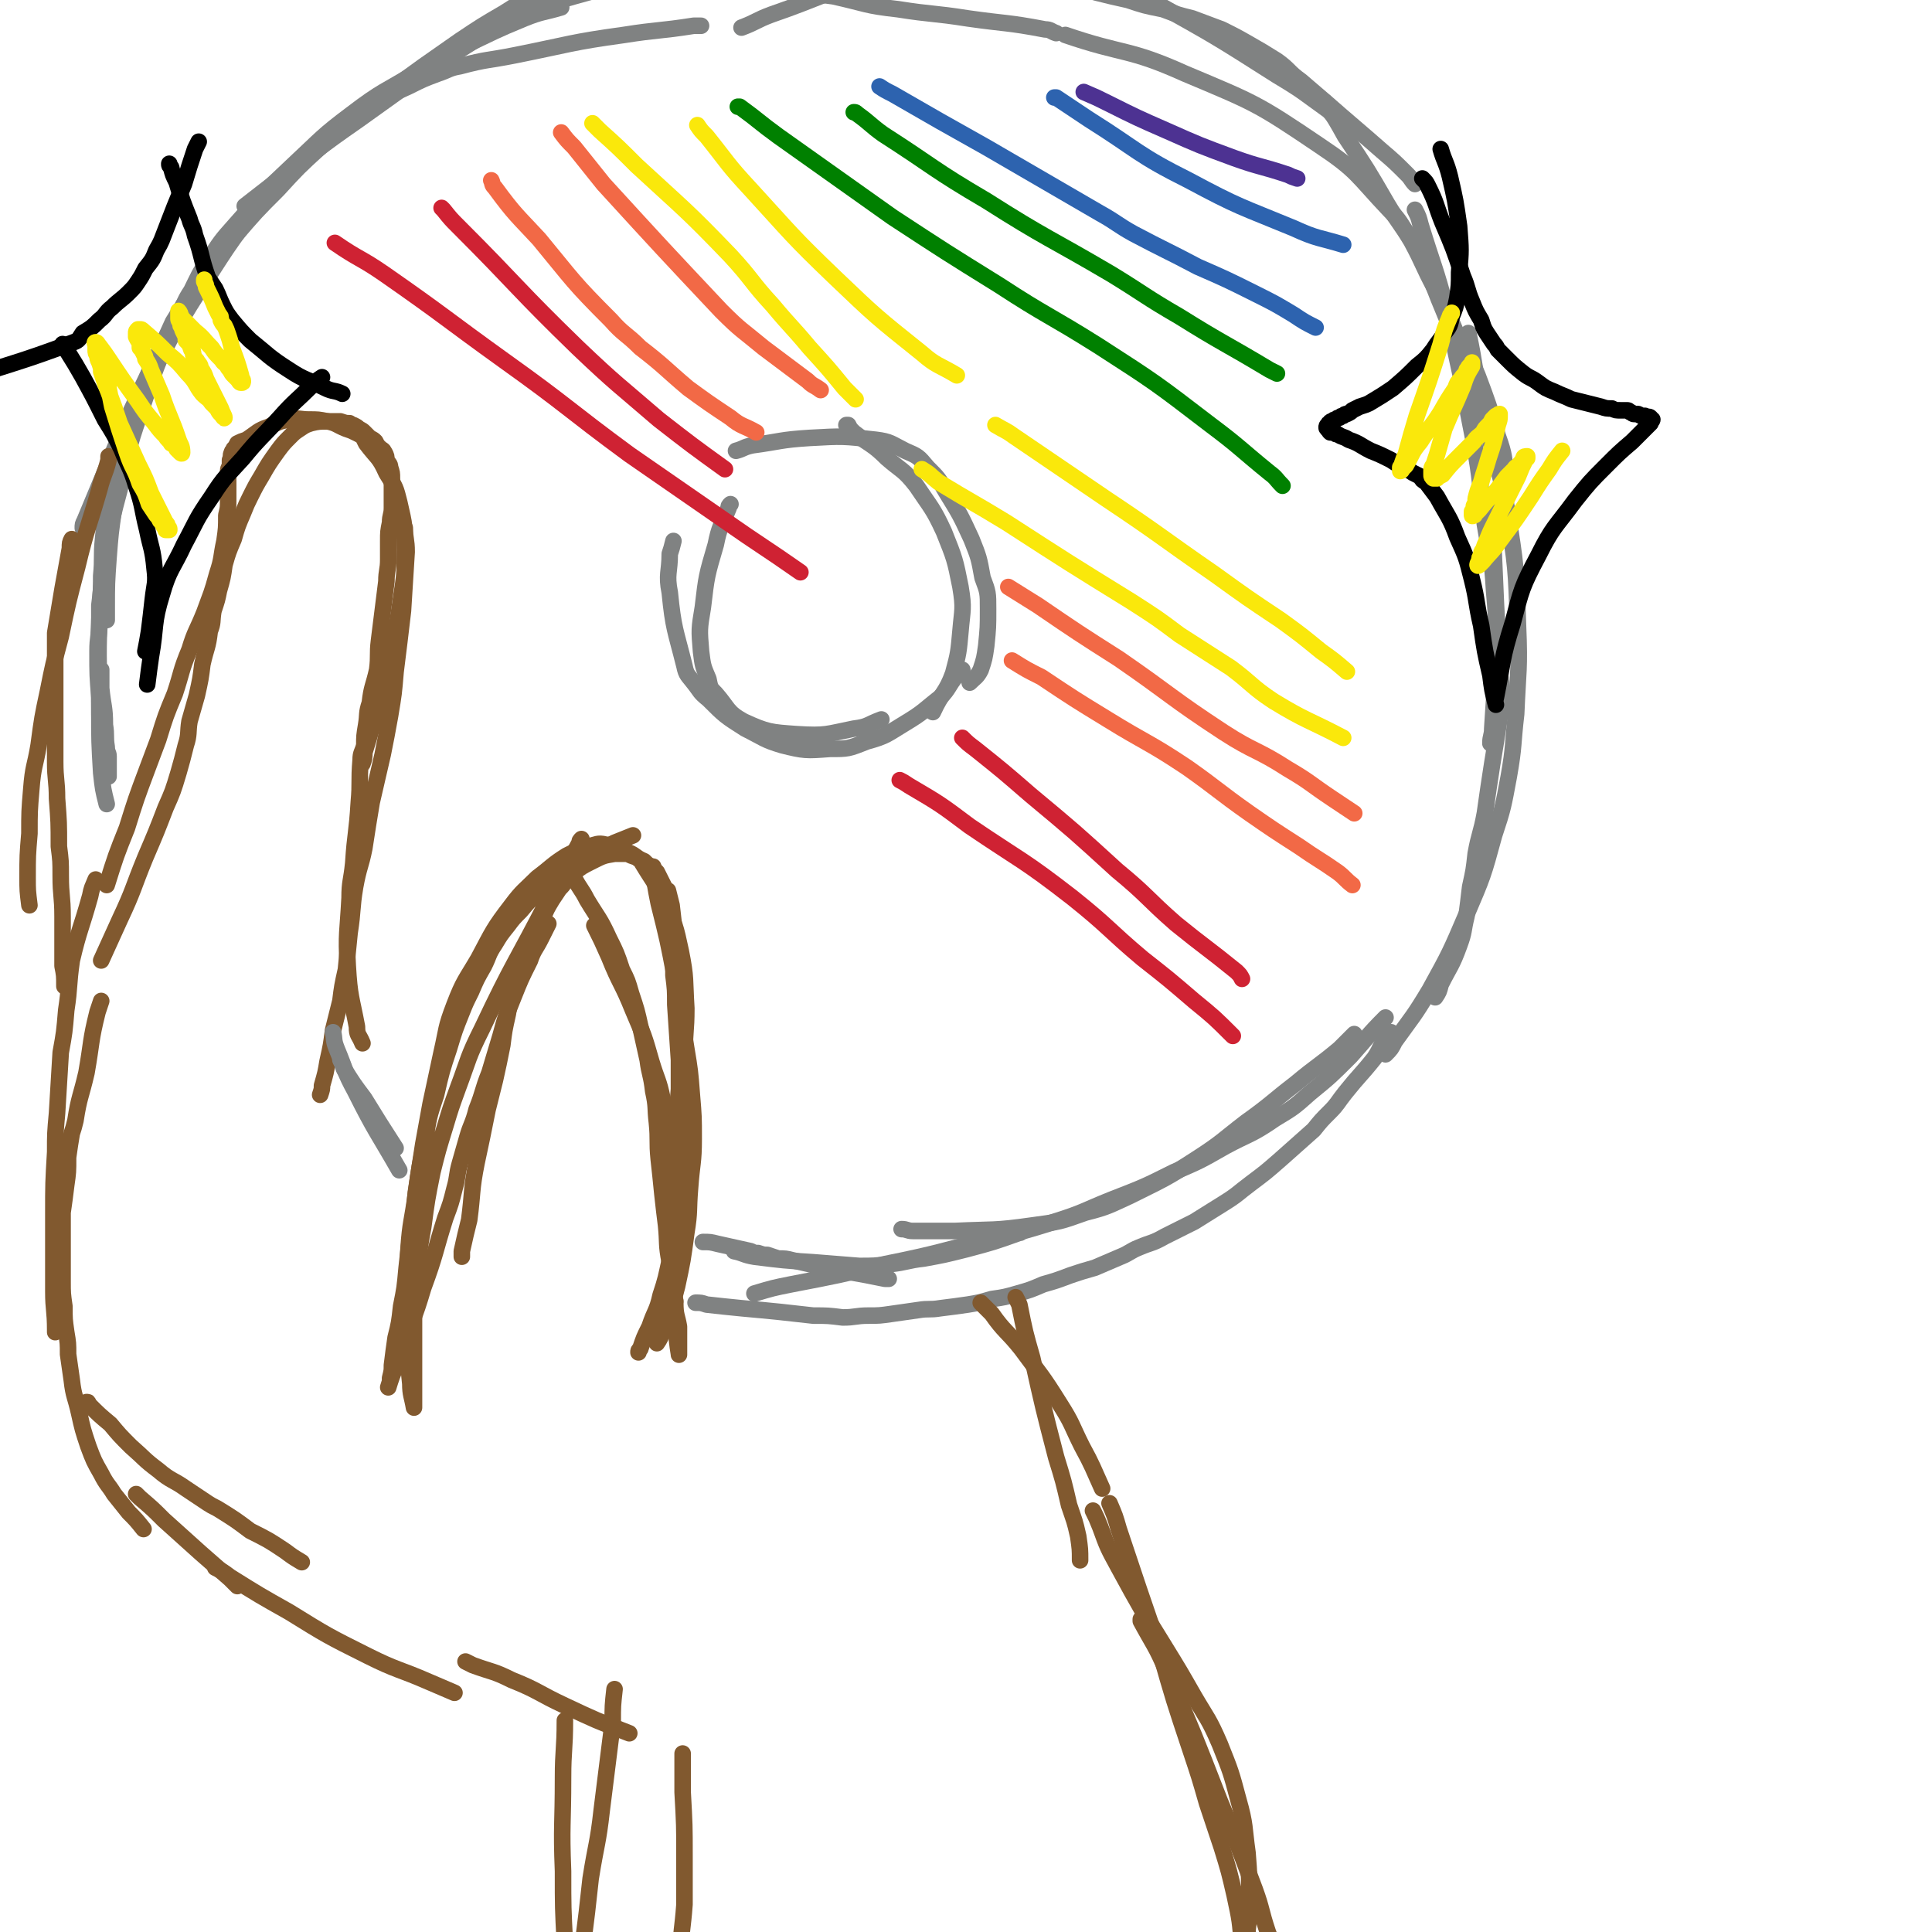 <svg viewBox='0 0 1050 1050' version='1.1' xmlns='http://www.w3.org/2000/svg' xmlns:xlink='http://www.w3.org/1999/xlink'><g fill='none' stroke='#81592F' stroke-width='9' stroke-linecap='round' stroke-linejoin='round'><path d='M211,754c0,0 0,0 0,0 3,-10 4,-10 7,-20 6,-17 7,-17 12,-34 7,-19 6,-19 12,-38 3,-8 3,-8 5,-16 2,-7 1,-7 3,-14 2,-7 2,-7 4,-14 2,-7 3,-7 5,-15 4,-10 3,-10 7,-20 3,-10 3,-10 6,-20 3,-11 3,-11 7,-21 4,-10 4,-10 9,-20 2,-6 3,-6 6,-12 2,-4 2,-4 4,-8 '/><path d='M310,474c0,0 0,0 0,0 1,1 1,1 2,3 3,6 4,6 7,12 6,10 7,10 12,21 4,8 4,8 7,17 3,6 3,6 5,13 3,9 3,9 5,18 2,9 2,9 4,18 1,8 2,8 3,17 2,9 1,9 2,17 1,10 0,10 1,20 1,9 1,9 2,19 1,9 1,9 2,17 1,10 0,10 2,20 1,9 1,9 2,18 0,1 0,1 1,3 '/><path d='M323,503c0,0 0,0 0,0 4,8 4,8 8,17 6,15 7,14 13,29 6,14 6,14 10,28 3,10 4,10 6,20 2,10 1,10 3,21 1,10 1,10 2,20 1,9 1,9 1,18 0,8 0,8 0,15 -1,7 -1,7 -2,14 -2,9 -2,10 -5,19 -2,9 -3,8 -6,17 -3,6 -3,6 -5,12 -1,1 -1,1 -1,2 '/><path d='M251,683c0,0 0,0 0,0 0,-2 0,-2 0,-3 2,-9 2,-9 4,-17 2,-15 1,-16 4,-31 3,-14 3,-14 6,-29 2,-8 2,-8 4,-16 2,-9 2,-9 4,-19 1,-8 1,-8 3,-17 1,-7 2,-7 4,-13 2,-8 2,-8 5,-15 2,-6 3,-6 5,-12 3,-6 2,-6 5,-12 2,-5 2,-5 5,-10 2,-3 2,-3 4,-6 2,-2 2,-2 3,-4 2,-2 2,-2 4,-4 5,-4 5,-4 11,-7 6,-3 6,-3 12,-4 3,0 4,0 7,0 2,1 2,1 5,2 1,1 2,1 3,3 6,10 7,10 12,21 6,13 6,13 9,27 3,15 2,15 3,31 0,13 -1,13 -1,27 0,8 0,8 0,16 '/><path d='M355,471c0,0 0,0 0,0 0,0 0,0 0,1 1,9 1,9 3,19 5,20 5,20 9,41 3,19 3,19 6,38 2,12 2,12 3,25 1,12 1,12 1,24 0,13 -1,13 -2,27 -1,12 0,12 -2,24 -2,15 -2,15 -5,29 -3,12 -4,12 -8,24 -1,4 -1,4 -3,7 '/><path d='M363,484c0,0 0,0 0,0 1,4 1,4 2,8 2,17 2,18 3,35 1,23 2,23 2,46 0,9 -1,9 -1,19 -1,13 -1,13 -2,26 -1,14 -1,14 -2,28 0,12 1,12 1,24 0,11 -1,11 0,21 0,9 0,9 1,17 0,7 1,7 2,13 0,3 0,3 0,5 0,2 0,2 0,3 0,1 0,1 0,3 0,1 0,1 0,2 0,1 0,3 0,2 -1,-6 -1,-8 -2,-16 -1,-17 -2,-17 -2,-34 0,-16 1,-16 2,-31 1,-14 2,-14 2,-28 0,-11 0,-11 0,-21 0,-15 0,-15 0,-30 -1,-15 -1,-15 -2,-30 0,-8 0,-8 -1,-16 0,-7 0,-7 0,-15 -1,-6 -1,-6 -1,-12 -1,-4 0,-4 -1,-8 0,-3 -1,-3 -2,-7 -1,-3 0,-3 -1,-6 -1,-2 -1,-2 -2,-4 -1,-2 -1,-2 -2,-4 -1,-1 -1,-1 -3,-3 -2,-1 -2,-1 -4,-3 -5,-2 -4,-3 -9,-5 -6,-3 -6,-3 -12,-4 -4,-1 -5,0 -9,1 -6,2 -6,2 -12,5 -8,5 -8,6 -16,12 -7,7 -8,7 -14,15 -10,13 -10,14 -18,29 -7,12 -8,12 -13,25 -5,13 -4,13 -7,26 -3,14 -3,14 -6,28 -2,11 -2,11 -4,22 -2,13 -2,13 -4,26 -1,11 -1,11 -3,23 -1,9 -1,9 -2,18 -1,11 -1,11 -3,21 -1,9 -1,9 -3,17 -1,7 -1,7 -2,15 0,3 0,3 -1,7 '/><path d='M316,456c0,0 0,0 0,0 -1,1 -1,1 -1,2 -8,15 -9,15 -17,31 -18,35 -19,34 -36,70 -8,16 -7,16 -13,32 -4,11 -4,11 -7,21 -4,13 -4,13 -7,25 -3,15 -3,15 -5,30 -2,11 -2,11 -3,23 -1,11 -1,11 -2,23 0,11 0,11 0,21 0,6 0,6 0,11 0,3 0,3 0,6 0,2 0,2 0,4 0,2 0,2 0,4 0,1 0,1 0,2 0,2 0,2 0,3 0,0 0,1 0,1 -1,-6 -2,-7 -2,-13 -2,-19 -2,-19 -2,-39 0,-17 0,-17 1,-34 1,-15 2,-15 4,-30 2,-15 2,-15 5,-29 2,-13 2,-13 6,-25 3,-13 3,-13 7,-25 3,-10 3,-10 7,-20 2,-5 2,-5 5,-11 3,-7 3,-7 7,-14 3,-6 2,-6 6,-12 3,-5 3,-5 7,-10 3,-4 3,-4 7,-8 5,-6 5,-6 11,-11 4,-4 4,-3 8,-7 3,-2 3,-2 6,-4 2,-2 2,-2 5,-4 5,-2 5,-2 9,-5 6,-3 6,-3 12,-6 5,-2 5,-2 10,-4 '/><path d='M164,849c0,0 0,0 0,0 -5,-3 -5,-3 -9,-6 -9,-6 -9,-6 -19,-11 -8,-6 -8,-6 -16,-11 -3,-2 -4,-2 -7,-4 -6,-4 -6,-4 -12,-8 -7,-5 -8,-4 -15,-10 -8,-6 -7,-6 -15,-13 -6,-6 -6,-6 -11,-12 -6,-5 -6,-5 -12,-11 0,-1 0,-1 -1,-1 '/><path d='M30,724c0,0 0,0 0,0 0,-1 0,-1 0,-1 0,-11 -1,-11 -1,-21 0,-21 0,-21 0,-42 0,-17 0,-17 1,-34 0,-10 0,-10 1,-21 1,-17 1,-17 2,-33 2,-11 2,-11 3,-23 2,-13 1,-13 3,-27 4,-17 5,-17 10,-35 1,-5 1,-4 3,-9 '/><path d='M58,481c0,0 0,0 0,0 5,-16 5,-16 11,-31 5,-16 5,-16 11,-32 3,-8 3,-8 6,-16 4,-13 4,-13 9,-25 4,-12 3,-12 8,-24 3,-10 4,-10 8,-20 4,-11 4,-10 7,-21 3,-9 2,-9 4,-18 1,-7 1,-7 1,-14 1,-4 1,-4 1,-8 0,-3 0,-3 0,-6 0,-3 0,-3 0,-6 0,-2 0,-2 0,-4 0,-2 1,-2 1,-3 0,-2 0,-2 0,-3 1,-2 0,-2 1,-4 0,-1 1,-1 1,-2 1,-1 1,-1 2,-3 2,-1 2,-1 5,-2 6,-4 6,-5 12,-7 6,-3 6,-3 11,-4 6,-1 6,0 11,0 5,0 5,0 10,1 5,1 5,2 10,4 3,1 3,1 5,2 2,1 2,1 4,2 1,2 1,2 2,4 6,8 7,7 11,16 5,8 5,8 7,16 3,13 3,13 3,26 0,13 0,13 -2,26 -2,14 -2,14 -5,28 -3,16 -4,16 -8,31 -3,12 -3,12 -7,25 0,3 0,3 -1,6 '/><path d='M220,287c0,0 0,0 0,0 0,6 1,6 1,13 -1,16 -1,16 -2,32 -2,17 -2,17 -4,33 -1,12 -1,12 -3,24 -2,11 -2,11 -4,21 -3,13 -3,13 -6,26 -2,12 -2,12 -4,25 -2,10 -3,10 -5,21 -2,12 -1,12 -3,25 -1,10 -1,10 -2,20 -2,9 -2,9 -3,17 -2,8 -2,8 -4,16 -1,8 -1,8 -3,17 -1,6 -1,6 -3,13 0,2 0,2 -1,5 '/><path d='M197,567c0,0 0,0 0,0 -2,-5 -3,-4 -3,-9 -3,-16 -4,-16 -5,-33 -1,-18 0,-18 1,-37 0,-9 1,-9 2,-19 1,-16 2,-16 3,-33 1,-11 0,-11 1,-23 0,-4 1,-4 2,-8 0,-5 0,-5 1,-11 1,-6 0,-6 2,-12 1,-9 2,-9 4,-18 1,-8 0,-8 1,-16 1,-8 1,-8 2,-16 1,-8 1,-8 2,-16 0,-6 1,-6 1,-12 0,-5 0,-5 0,-10 0,-5 0,-5 1,-10 0,-4 1,-4 1,-8 0,-4 0,-4 0,-8 0,-4 0,-4 0,-8 0,-3 0,-3 -1,-6 0,-2 -1,-2 -2,-4 0,-2 0,-2 -1,-4 -1,-2 -1,-1 -3,-3 -1,-1 -1,-1 -2,-3 -1,-1 -1,-1 -3,-2 -1,-1 -1,-1 -3,-3 -1,-1 -1,-1 -3,-2 -1,-1 -1,-1 -3,-2 -1,0 -1,0 -2,-1 -2,0 -2,0 -5,-1 -3,0 -3,0 -7,0 -4,0 -5,0 -9,1 -3,1 -3,1 -6,3 -3,2 -3,2 -5,4 -4,4 -4,4 -7,8 -5,7 -5,7 -9,14 -3,5 -3,5 -6,11 -2,4 -2,4 -4,9 -3,7 -3,7 -5,14 -3,7 -3,7 -5,14 -1,7 -1,7 -3,14 -1,5 -1,5 -3,11 -1,6 0,6 -2,11 -1,9 -2,9 -4,18 -1,8 -1,8 -3,17 -2,7 -2,7 -4,14 -1,6 0,7 -2,13 -2,8 -2,8 -4,15 -3,10 -3,10 -7,19 -5,13 -5,13 -11,27 -7,17 -6,17 -14,34 -5,11 -5,11 -10,22 '/><path d='M55,544c0,0 0,0 0,0 -1,3 -1,3 -2,6 -4,16 -3,16 -6,33 -3,13 -4,13 -6,26 -1,4 -1,4 -2,7 -1,6 -1,6 -2,13 0,8 0,8 -1,15 -1,8 -1,8 -2,15 0,7 0,7 0,14 0,5 0,5 0,10 0,7 0,7 0,13 0,7 0,7 1,14 0,7 0,7 1,14 1,6 1,6 1,12 1,7 1,7 2,14 1,9 2,9 4,18 2,9 2,9 5,18 3,8 3,8 7,15 3,6 4,6 7,11 4,5 4,5 8,10 4,4 4,4 8,9 '/><path d='M74,812c0,0 0,0 0,0 1,1 1,1 2,2 7,6 7,6 13,12 10,9 10,9 20,18 8,7 8,7 16,14 2,2 2,2 4,4 '/></g>
<g fill='none' stroke='#808282' stroke-width='9' stroke-linecap='round' stroke-linejoin='round'><path d='M181,561c0,0 0,0 0,0 1,4 0,4 2,9 5,12 4,12 10,23 11,22 12,22 24,43 '/><path d='M185,576c0,0 0,0 0,0 1,2 1,2 2,5 5,8 5,8 11,16 8,13 8,13 17,27 '/><path d='M399,680c0,0 0,0 0,0 5,1 5,2 11,3 16,2 16,2 32,3 13,1 13,1 25,2 8,0 8,0 17,-1 9,-1 9,-2 18,-3 11,-2 11,-2 23,-5 15,-4 15,-4 29,-9 1,0 0,0 0,0 '/><path d='M490,668c0,0 0,0 0,0 3,0 3,1 6,1 12,0 12,0 23,0 21,-1 21,0 42,-3 15,-2 15,-2 29,-7 12,-3 13,-4 24,-9 18,-9 19,-9 36,-20 14,-9 14,-10 27,-20 14,-10 14,-11 27,-21 12,-10 12,-9 24,-19 4,-4 4,-4 8,-8 '/><path d='M410,703c0,0 0,0 0,0 10,-3 10,-3 20,-5 26,-5 26,-5 51,-11 30,-6 30,-7 59,-14 17,-4 17,-4 33,-9 16,-5 16,-6 31,-12 18,-7 18,-7 34,-15 14,-6 14,-6 28,-14 13,-7 14,-6 27,-15 10,-6 10,-6 19,-14 11,-9 11,-9 22,-20 9,-10 9,-11 19,-21 '/><path d='M753,573c0,0 0,0 0,0 3,-3 3,-3 5,-7 10,-14 10,-13 19,-28 11,-20 11,-20 20,-41 9,-21 9,-21 15,-43 5,-15 5,-16 8,-32 3,-17 2,-17 4,-34 1,-24 2,-24 1,-48 -1,-31 -1,-32 -6,-63 -5,-29 -8,-29 -14,-58 -4,-19 -3,-19 -7,-38 '/><path d='M58,437c0,0 0,0 0,0 -2,-8 -2,-8 -3,-17 -1,-17 -1,-17 -1,-35 0,-24 -1,-24 0,-48 1,-20 1,-20 4,-40 3,-16 3,-16 7,-31 5,-21 4,-21 11,-41 6,-18 6,-18 13,-36 8,-16 9,-16 17,-32 1,-2 1,-2 3,-5 '/><path d='M45,287c0,0 0,0 0,0 0,-2 0,-2 1,-4 10,-24 10,-24 20,-48 10,-22 10,-22 21,-45 5,-10 5,-10 10,-19 4,-7 3,-7 7,-13 4,-8 4,-9 9,-16 7,-11 7,-11 15,-20 15,-17 15,-17 32,-33 15,-14 15,-15 31,-27 17,-13 18,-12 36,-23 13,-8 13,-8 25,-14 17,-8 16,-8 33,-15 10,-4 10,-3 20,-6 '/><path d='M133,112c0,0 0,0 0,0 9,-7 9,-7 18,-14 22,-17 21,-17 44,-33 31,-22 31,-23 63,-43 13,-8 14,-7 28,-14 12,-6 12,-6 26,-10 15,-4 15,-5 30,-6 18,-3 18,-2 37,-2 21,0 21,1 42,3 16,2 16,3 32,5 18,4 17,5 35,7 19,3 19,2 38,5 21,3 21,2 42,6 3,0 3,1 6,2 '/><path d='M795,200c0,0 0,0 0,0 0,-1 0,-1 0,-3 -3,-8 -3,-8 -6,-17 -5,-13 -5,-12 -10,-25 -3,-8 -3,-8 -7,-15 -2,-5 -2,-5 -5,-10 -6,-8 -5,-9 -12,-16 -18,-19 -17,-21 -38,-35 -34,-23 -35,-23 -73,-39 -31,-14 -33,-10 -65,-21 '/><path d='M724,62c0,0 0,0 0,0 -1,-1 -1,-1 -2,-2 -14,-10 -13,-10 -28,-19 -33,-21 -33,-21 -67,-40 -11,-6 -11,-6 -22,-11 -8,-4 -8,-4 -16,-6 -12,-3 -12,-4 -25,-5 -16,-2 -17,-3 -33,-2 -27,3 -27,3 -54,11 -30,8 -29,10 -58,20 -8,3 -8,4 -16,7 '/><path d='M381,14c0,0 0,0 0,0 -2,0 -2,0 -4,0 -19,3 -19,2 -38,5 -29,4 -29,5 -59,11 -15,3 -15,2 -30,6 -6,1 -6,2 -12,4 -8,3 -8,3 -16,7 -9,4 -9,4 -17,10 -11,7 -11,7 -21,15 -15,12 -16,11 -29,24 -12,11 -12,12 -22,25 -10,14 -10,14 -19,28 -11,17 -11,17 -21,34 -7,14 -8,14 -13,28 -7,18 -7,18 -12,36 -4,15 -4,15 -6,29 -2,14 -2,14 -3,27 -1,14 -1,14 -1,28 0,3 0,3 0,6 '/><path d='M55,364c0,0 0,0 0,0 0,5 0,5 0,10 1,10 2,10 2,20 1,6 0,6 1,12 0,3 1,3 1,5 0,1 0,1 0,3 0,1 0,1 0,2 0,1 0,1 0,2 0,1 0,1 0,2 0,1 0,1 0,2 0,0 -1,0 -2,0 0,-1 0,-1 0,-2 -1,-4 -1,-4 -1,-8 -2,-17 -2,-17 -2,-33 -1,-12 -1,-12 -1,-25 0,-8 1,-8 1,-15 0,-5 0,-5 0,-10 1,-8 1,-8 1,-16 1,-10 0,-10 1,-20 1,-10 1,-10 3,-19 3,-15 3,-15 7,-30 3,-12 3,-12 8,-23 2,-6 2,-6 5,-13 2,-6 2,-5 5,-11 5,-11 5,-11 10,-22 8,-13 8,-13 16,-25 8,-11 9,-11 17,-21 12,-14 12,-14 24,-26 11,-12 11,-12 23,-23 8,-7 8,-7 16,-13 9,-8 9,-8 18,-15 11,-8 11,-8 22,-16 10,-7 10,-7 20,-14 12,-8 12,-8 24,-15 11,-7 11,-7 23,-13 9,-5 9,-5 19,-9 11,-4 12,-4 24,-7 11,-3 11,-4 22,-6 13,-2 13,-1 26,-3 13,-1 13,-2 25,-3 9,0 9,0 19,0 10,1 10,0 21,1 11,1 11,2 22,3 13,2 13,3 25,5 15,3 15,2 29,5 11,3 11,3 22,5 13,3 12,3 25,6 10,3 10,2 20,5 8,2 8,2 17,4 9,3 9,3 19,5 8,3 8,3 16,5 8,3 8,3 16,6 8,4 8,4 15,8 7,4 7,4 15,9 7,5 6,6 13,11 7,6 7,6 14,12 8,7 8,7 15,13 7,6 7,6 15,13 7,6 7,6 14,13 2,2 2,3 4,5 '/><path d='M719,55c0,0 0,0 0,0 1,0 1,0 1,1 6,9 6,9 11,18 12,18 12,18 23,37 6,10 7,10 13,20 7,13 6,13 13,26 6,11 6,11 11,23 6,12 7,12 12,24 6,16 6,16 11,33 4,11 3,11 5,23 '/><path d='M769,114c0,0 0,0 0,0 2,4 2,4 3,8 7,23 8,23 14,46 8,36 8,36 15,72 4,22 3,22 6,45 3,18 4,18 5,36 2,22 1,22 1,44 -1,16 -1,16 -2,31 0,4 -1,4 -1,8 '/><path d='M811,277c0,0 0,0 0,0 0,2 0,2 0,5 1,23 1,23 2,46 1,19 1,19 2,38 1,5 1,5 1,11 0,7 0,7 -1,13 -2,13 -2,13 -4,25 -2,13 -2,13 -4,27 -2,11 -3,11 -5,22 -1,9 -1,9 -3,18 -1,8 -1,9 -2,16 -2,8 -1,8 -4,16 -4,11 -5,11 -10,21 -1,4 -1,4 -3,7 '/><path d='M756,561c0,0 0,0 0,0 -1,1 -1,1 -2,2 -4,5 -3,6 -7,12 -8,10 -8,9 -16,19 -4,5 -4,6 -8,10 -5,5 -5,5 -9,10 -9,8 -9,8 -18,16 -8,7 -8,7 -16,13 -8,6 -7,6 -15,11 -8,5 -8,5 -16,10 -8,4 -8,4 -16,8 -7,4 -7,3 -14,6 -5,2 -5,3 -10,5 -7,3 -7,3 -14,6 -7,2 -7,2 -13,4 -8,3 -8,3 -15,5 -7,3 -7,3 -14,5 -7,2 -7,2 -14,3 -7,2 -7,2 -13,3 -7,1 -7,1 -15,2 -6,1 -6,0 -12,1 -7,1 -7,1 -14,2 -7,1 -7,1 -13,1 -7,0 -7,1 -14,1 -8,-1 -8,-1 -16,-1 -9,-1 -9,-1 -18,-2 -10,-1 -10,-1 -21,-2 -10,-1 -10,-1 -19,-2 -3,-1 -3,-1 -6,-1 '/><path d='M483,695c0,0 0,0 0,0 -1,0 -1,0 -2,0 -5,-1 -5,-1 -10,-2 -11,-2 -11,-2 -23,-4 -8,-2 -8,-2 -17,-4 -4,-1 -4,-1 -8,-1 -3,-1 -3,-1 -6,-2 -2,0 -2,0 -5,-1 -2,0 -2,0 -4,-1 -9,-2 -9,-2 -18,-4 -4,-1 -4,-1 -8,-1 '/></g>
<g fill='none' stroke='#81592F' stroke-width='9' stroke-linecap='round' stroke-linejoin='round'><path d='M35,536c0,0 0,0 0,0 0,-6 0,-6 -1,-11 0,-13 0,-13 0,-27 0,-11 -1,-11 -1,-22 0,-8 0,-8 -1,-16 0,-13 0,-13 -1,-26 0,-10 -1,-10 -1,-20 0,-8 0,-8 0,-16 0,-10 0,-10 0,-20 0,-9 0,-9 0,-19 0,-7 0,-7 0,-15 2,-12 2,-12 4,-24 2,-11 2,-11 4,-22 0,-3 0,-3 1,-5 '/><path d='M59,248c0,0 0,0 0,0 0,1 0,1 0,2 -2,8 -3,8 -5,16 -6,21 -7,21 -12,42 -5,19 -5,19 -9,38 -4,15 -4,15 -7,30 -3,14 -3,14 -5,29 -2,12 -3,11 -4,24 -1,12 -1,12 -1,24 -1,12 -1,12 -1,24 0,7 0,7 1,15 '/><path d='M533,708c0,0 0,0 0,0 3,3 3,3 6,6 7,10 8,9 16,19 11,15 11,14 21,30 7,11 6,11 12,23 6,11 6,12 11,23 '/><path d='M552,705c0,0 0,0 0,0 1,2 1,2 2,4 3,15 3,15 7,29 6,27 6,27 13,54 4,13 4,13 7,26 3,9 3,8 5,17 1,7 1,7 1,13 '/><path d='M117,852c0,0 0,0 0,0 4,2 4,2 8,5 16,10 16,10 32,19 21,13 21,13 43,24 16,8 17,7 33,14 7,3 7,3 14,6 '/><path d='M253,903c0,0 0,0 0,0 2,1 2,1 4,2 11,4 11,3 21,8 15,6 14,7 29,14 17,8 17,8 35,15 '/><path d='M371,953c0,0 0,0 0,0 0,11 0,11 0,21 1,18 1,18 1,35 0,13 0,13 0,26 -1,14 -2,14 -2,28 -1,14 -1,14 0,28 0,5 0,5 0,10 1,4 1,4 1,7 '/><path d='M334,918c0,0 0,0 0,0 -1,9 -1,9 -1,18 -3,24 -3,24 -6,48 -2,18 -3,18 -6,37 -1,9 -1,9 -2,18 -1,8 -1,8 -2,16 0,12 0,12 0,23 1,9 1,9 2,17 2,9 2,9 4,17 1,4 1,4 2,7 0,0 0,0 0,0 '/><path d='M307,935c0,0 0,0 0,0 0,16 -1,16 -1,31 0,26 -1,26 0,51 0,20 0,20 1,39 1,12 1,12 2,24 1,6 1,6 2,12 1,3 1,3 2,7 0,2 0,2 0,4 '/><path d='M594,821c0,0 0,0 0,0 2,4 2,4 4,9 4,11 4,11 10,22 12,22 12,22 25,43 8,13 8,13 16,27 7,12 8,12 14,26 6,15 6,15 10,30 4,14 3,15 5,29 1,13 1,13 1,26 0,8 0,8 -1,16 0,3 0,3 0,6 0,2 0,2 0,3 '/><path d='M603,817c0,0 0,0 0,0 3,7 3,7 5,14 11,33 11,33 22,65 8,28 8,28 17,55 5,15 5,15 9,29 4,12 4,12 8,24 4,13 4,13 7,26 3,14 3,14 4,28 2,13 2,13 2,26 1,12 1,12 1,24 0,8 0,8 -1,16 '/><path d='M620,880c0,0 0,0 0,0 0,0 0,0 0,1 7,13 8,13 14,27 15,35 15,35 29,71 10,24 10,24 19,48 4,11 3,11 7,23 2,5 2,6 3,11 '/></g>
<g fill='none' stroke='#808282' stroke-width='9' stroke-linecap='round' stroke-linejoin='round'><path d='M397,274c0,0 0,0 0,0 -1,1 -1,1 -1,2 -4,10 -5,10 -7,20 -5,17 -5,17 -7,34 -2,12 -2,12 -1,24 1,8 1,8 4,15 1,5 1,5 4,8 7,8 6,10 15,15 13,6 15,6 29,7 16,1 16,0 31,-3 8,-1 7,-2 15,-5 '/><path d='M366,294c0,0 0,0 0,0 -1,4 -1,4 -2,7 0,10 -2,11 0,21 2,20 3,20 8,40 1,5 2,5 5,9 4,5 3,5 8,9 9,9 9,9 20,16 10,5 10,6 20,9 12,3 13,3 26,2 10,0 10,0 20,-4 11,-3 11,-4 21,-10 10,-6 10,-7 19,-14 5,-5 4,-6 9,-12 1,-1 1,-1 3,-3 '/><path d='M400,245c0,0 0,0 0,0 4,-1 4,-2 9,-3 15,-2 15,-3 31,-4 18,-1 18,-1 36,1 8,1 8,2 16,6 7,3 7,3 12,9 6,6 6,6 10,13 8,13 8,13 14,26 4,10 4,10 6,21 3,8 3,8 3,17 0,10 0,10 -1,20 -1,7 -1,7 -3,13 -2,4 -3,4 -6,7 '/><path d='M460,231c0,0 0,0 0,0 0,0 0,0 1,0 1,2 1,2 3,4 9,7 10,6 18,14 8,7 9,6 16,15 8,12 9,12 15,25 6,15 6,15 9,30 2,12 1,12 0,24 -1,11 -1,12 -4,23 -4,11 -6,10 -11,21 '/></g>
<g fill='none' stroke='#CF2233' stroke-width='9' stroke-linecap='round' stroke-linejoin='round'><path d='M182,132c0,0 0,0 0,0 13,9 14,8 27,17 33,23 33,24 65,47 35,25 34,26 68,51 26,18 26,18 52,36 20,14 21,14 41,28 '/><path d='M240,113c0,0 0,0 0,0 0,0 0,0 1,1 4,5 4,5 8,9 33,33 32,34 65,66 21,20 22,20 44,39 18,14 18,14 36,27 '/><path d='M489,424c0,0 0,0 0,0 2,1 2,1 5,3 17,10 17,10 33,22 28,19 29,18 56,39 20,16 19,17 38,33 14,11 14,11 28,23 11,9 11,9 21,19 '/><path d='M523,401c0,0 0,0 0,0 3,3 3,3 7,6 15,12 15,12 30,25 24,20 24,20 47,41 17,14 16,15 32,29 16,13 17,13 33,26 2,2 2,2 3,4 '/></g>
<g fill='none' stroke='#F26946' stroke-width='9' stroke-linecap='round' stroke-linejoin='round'><path d='M267,98c0,0 0,0 0,0 1,2 0,2 2,4 11,15 12,15 24,28 19,23 18,23 39,44 7,8 8,7 16,15 13,10 13,11 26,22 11,8 11,8 23,16 6,5 7,4 14,8 '/><path d='M305,72c0,0 0,0 0,0 3,4 3,4 7,8 8,10 8,10 16,20 32,35 32,35 64,69 11,11 11,10 23,20 12,9 12,9 24,18 3,3 3,2 7,5 '/><path d='M550,359c0,0 0,0 0,0 8,5 8,5 16,9 18,12 18,12 36,23 21,13 22,12 43,26 17,12 17,13 34,25 13,9 13,9 27,18 10,7 11,7 21,14 4,3 4,4 8,7 '/><path d='M548,319c0,0 0,0 0,0 8,5 8,5 16,10 22,15 22,15 44,29 29,20 28,21 57,40 17,11 18,9 35,20 12,7 12,8 24,16 6,4 6,4 12,8 '/></g>
<g fill='none' stroke='#FAE80B' stroke-width='9' stroke-linecap='round' stroke-linejoin='round'><path d='M322,67c0,0 0,0 0,0 2,2 2,2 4,4 10,9 10,9 20,19 26,24 27,24 51,49 12,13 11,14 23,27 10,12 10,11 20,23 10,11 10,11 19,22 3,3 3,3 6,6 '/><path d='M379,68c0,0 0,0 0,0 2,3 2,3 5,6 12,15 11,15 24,29 22,24 22,25 46,48 22,21 22,21 47,41 8,7 9,6 19,12 '/><path d='M501,255c0,0 0,0 0,0 5,3 4,3 9,7 18,11 19,11 37,22 34,22 34,22 68,43 14,9 14,9 26,18 14,9 14,9 28,18 12,9 11,10 23,18 18,11 19,10 38,20 '/><path d='M541,231c0,0 0,0 0,0 5,3 6,3 10,6 25,17 25,17 50,34 30,20 30,21 59,41 18,13 18,13 36,25 11,8 11,8 22,17 7,5 7,5 14,11 '/></g>
<g fill='none' stroke='#008000' stroke-width='9' stroke-linecap='round' stroke-linejoin='round'><path d='M401,58c0,0 0,0 0,0 0,0 0,0 1,0 11,8 10,8 21,16 31,22 31,22 62,44 29,19 29,19 58,37 26,17 27,16 54,33 31,20 31,20 61,43 16,12 16,13 32,26 4,3 3,3 7,7 '/><path d='M464,61c0,0 0,0 0,0 1,0 1,0 2,1 7,5 7,6 14,11 28,18 27,19 56,36 33,21 34,20 68,40 18,11 18,12 37,23 24,15 24,14 49,29 2,1 2,1 4,2 '/></g>
<g fill='none' stroke='#2D63AF' stroke-width='9' stroke-linecap='round' stroke-linejoin='round'><path d='M478,47c0,0 0,0 0,0 3,2 3,2 7,4 26,15 26,15 51,29 31,18 31,18 62,36 9,5 9,6 18,11 17,9 18,9 35,18 16,7 16,7 32,15 10,5 10,5 20,11 6,4 6,4 12,7 '/><path d='M573,53c0,0 0,0 0,0 1,0 1,0 1,0 9,6 9,6 18,12 27,17 26,19 54,33 28,15 28,14 57,26 13,6 14,5 27,9 '/></g>
<g fill='none' stroke='#4D3292' stroke-width='9' stroke-linecap='round' stroke-linejoin='round'><path d='M589,50c0,0 0,0 0,0 7,3 7,3 13,6 16,8 16,8 32,15 18,8 18,8 37,15 14,5 14,4 29,9 2,1 2,1 5,2 '/></g>
<g fill='none' stroke='#000000' stroke-width='9' stroke-linecap='round' stroke-linejoin='round'><path d='M783,81c0,0 0,0 0,0 2,7 3,7 5,15 3,13 3,13 5,27 1,13 1,13 0,25 0,7 0,7 -1,14 -1,5 -1,5 -3,10 -1,5 -1,5 -4,9 -2,4 -3,4 -6,9 -4,5 -4,5 -9,9 -6,6 -6,6 -13,12 -6,4 -6,4 -11,7 -3,2 -4,2 -7,3 -2,1 -2,1 -4,2 -1,1 -1,1 -3,2 -1,0 -1,0 -2,1 -1,0 -1,0 -2,1 -1,0 -1,0 -2,1 -1,0 -1,0 -2,1 -1,0 -1,0 -1,1 -1,0 -1,0 -1,1 -1,0 -1,1 -1,1 0,1 0,1 1,1 0,1 0,1 1,2 1,0 1,0 2,0 1,1 1,1 2,1 3,2 3,1 6,3 6,2 6,3 12,6 5,2 5,2 11,5 3,2 3,2 7,4 2,1 2,1 5,3 2,1 2,1 4,2 1,2 1,2 3,3 3,4 3,4 6,8 6,11 7,11 11,22 5,11 5,11 8,23 3,12 2,12 5,25 2,14 2,14 5,27 1,8 1,8 3,16 '/><path d='M773,97c0,0 0,0 0,0 2,2 2,2 3,4 5,10 4,10 8,20 6,14 6,14 11,29 3,7 2,7 5,14 2,5 2,5 5,10 1,3 1,4 3,7 2,3 2,3 4,6 1,1 1,1 2,3 2,2 2,2 5,5 4,4 4,4 9,8 4,3 4,2 8,5 4,3 4,3 9,5 4,2 5,2 9,4 4,1 4,1 8,2 4,1 4,1 8,2 3,1 3,1 6,1 2,1 2,1 5,1 1,0 1,0 3,0 1,0 1,0 2,1 1,0 1,1 2,1 1,0 1,0 2,0 1,0 1,1 2,1 1,0 1,0 2,0 0,0 0,1 1,1 1,0 1,-1 2,0 0,0 0,1 0,1 1,1 1,0 1,0 0,0 -1,0 -1,1 0,0 0,1 0,1 -1,1 -1,1 -2,2 -4,4 -4,4 -8,8 -7,6 -7,6 -14,13 -9,9 -9,9 -17,19 -11,15 -12,14 -20,30 -9,17 -9,18 -14,37 -6,19 -5,20 -9,40 '/></g>
<g fill='none' stroke='#FAE80B' stroke-width='9' stroke-linecap='round' stroke-linejoin='round'><path d='M789,170c0,0 0,0 0,0 0,1 -1,1 -1,2 -3,7 -3,7 -5,15 -6,19 -6,19 -13,39 -3,10 -3,10 -6,21 -1,2 -1,2 -2,5 0,1 0,1 -1,2 0,1 0,2 0,2 0,0 1,0 1,-1 1,-1 1,-1 2,-2 4,-7 3,-7 8,-13 5,-8 6,-8 11,-16 4,-7 4,-7 8,-13 1,-3 1,-3 3,-5 1,-2 2,-2 3,-4 0,-1 0,-1 1,-2 0,-1 1,-1 2,-2 0,0 0,-1 0,-1 0,1 0,1 0,2 -3,5 -3,5 -5,11 -5,12 -5,11 -10,23 -2,7 -2,7 -4,14 -1,3 -1,3 -2,6 -1,1 -1,1 -1,3 0,1 0,1 0,2 0,1 0,1 1,2 0,0 1,0 2,0 1,-1 1,-1 3,-2 4,-5 4,-5 9,-10 4,-4 4,-4 8,-8 2,-3 2,-2 5,-5 1,-2 1,-2 3,-4 1,-1 1,-1 2,-3 1,-1 1,-1 2,-2 1,0 1,-1 2,-1 0,0 0,1 0,1 0,2 0,2 -1,5 -2,9 -2,9 -5,18 -2,7 -2,6 -4,13 -2,5 -2,5 -3,9 0,2 0,2 -1,4 0,2 0,2 -1,3 0,1 0,2 0,2 0,1 1,0 1,0 1,0 0,0 1,-1 1,-1 1,-1 2,-2 4,-5 4,-5 9,-10 3,-4 3,-4 6,-8 2,-2 2,-2 4,-4 1,-2 2,-1 3,-3 1,-1 1,-1 2,-3 0,-1 1,-1 2,-1 0,0 0,0 0,1 0,0 0,0 -1,1 -2,4 -2,4 -4,9 -6,12 -6,12 -12,24 -3,6 -3,6 -5,11 -1,2 -1,2 -2,5 -1,1 -1,1 -1,3 -1,1 -1,1 -1,3 -1,1 -1,2 -1,2 0,1 1,0 1,0 1,-1 1,-1 2,-2 4,-5 5,-5 9,-11 9,-12 9,-12 17,-24 5,-8 5,-8 10,-15 3,-5 3,-5 7,-10 '/></g>
<g fill='none' stroke='#000000' stroke-width='9' stroke-linecap='round' stroke-linejoin='round'><path d='M108,77c0,0 0,0 0,0 -1,2 -1,2 -2,4 -3,9 -3,9 -6,19 -5,12 -5,12 -10,25 -2,5 -2,6 -5,11 -2,5 -2,5 -6,10 -2,4 -2,4 -4,7 -2,3 -2,3 -5,6 -4,4 -5,4 -9,8 -4,3 -3,4 -7,7 -4,4 -4,4 -9,7 -2,3 -2,4 -5,5 -32,12 -33,11 -65,22 '/><path d='M92,89c0,0 0,0 0,0 0,1 0,1 1,2 1,4 1,4 3,8 3,10 3,10 7,20 1,4 2,4 3,9 4,11 3,12 7,23 2,3 2,3 4,6 2,4 2,5 4,9 2,4 2,4 5,8 5,6 5,6 10,11 10,8 10,9 21,16 9,6 10,5 20,10 4,2 5,1 9,3 '/><path d='M34,187c0,0 0,0 0,0 1,1 1,1 2,3 5,8 5,8 9,15 6,11 6,11 12,23 5,8 5,8 9,16 4,10 5,10 8,20 4,12 3,12 6,24 2,10 3,10 4,21 1,8 0,8 -1,17 -1,9 -1,9 -2,17 -1,6 -1,6 -2,11 '/><path d='M175,205c0,0 0,0 0,0 -3,2 -3,2 -6,5 -8,8 -9,8 -17,17 -10,11 -11,11 -20,22 -9,10 -10,10 -17,21 -9,13 -8,13 -15,26 -6,13 -8,13 -12,27 -5,16 -3,17 -6,34 -1,7 -1,7 -2,15 '/></g>
<g fill='none' stroke='#FAE80B' stroke-width='9' stroke-linecap='round' stroke-linejoin='round'><path d='M59,210c0,0 0,0 0,0 0,1 0,1 0,1 1,5 1,5 2,10 4,13 4,13 8,25 3,9 4,8 7,17 3,5 3,5 5,11 2,3 2,3 4,6 1,1 1,1 2,3 1,1 1,1 2,3 1,1 1,1 1,2 1,0 1,0 2,0 0,0 0,0 0,0 0,-1 0,-1 -1,-2 0,-1 0,-1 -1,-2 -1,-2 -1,-2 -2,-4 -3,-6 -3,-6 -6,-12 -3,-8 -3,-8 -7,-16 -5,-11 -5,-11 -10,-22 -3,-9 -3,-9 -6,-17 -2,-5 -2,-5 -4,-11 0,-2 0,-2 -1,-5 -1,-2 -1,-2 -1,-4 -1,-1 -1,-1 -1,-3 0,-1 0,-1 0,-2 0,-1 -1,-2 0,-2 1,0 1,1 2,2 3,4 3,4 5,7 8,12 8,12 16,23 4,6 4,6 9,12 3,4 3,4 6,7 1,2 2,2 3,4 2,1 2,1 3,3 1,1 1,1 2,2 1,1 1,0 1,0 0,-4 -1,-4 -2,-7 -4,-12 -5,-12 -9,-24 -3,-7 -3,-7 -6,-14 -1,-3 -1,-3 -3,-6 0,-1 0,-1 -1,-3 -1,-2 -1,-2 -2,-3 0,-1 0,-1 0,-3 -1,-1 -1,-1 -2,-3 0,-1 0,-1 0,-2 0,-1 0,-1 1,-2 0,0 1,0 1,0 1,0 1,0 2,1 7,6 7,6 13,12 6,5 6,5 11,11 5,5 4,6 8,11 3,3 3,2 5,5 2,2 2,2 3,3 1,2 1,2 2,3 1,1 2,3 2,2 0,-1 -1,-2 -2,-5 -4,-8 -4,-8 -8,-16 -1,-3 -1,-3 -3,-6 0,-2 -1,-2 -2,-4 -1,-1 -1,-1 -2,-3 0,-2 0,-2 -1,-3 -1,-3 -1,-3 -3,-5 0,-2 0,-2 -1,-4 -1,-2 -1,-2 -1,-3 -1,-1 -1,-1 -1,-3 -1,-1 -1,-1 -1,-2 0,-1 0,-1 0,-2 0,-1 0,-2 0,-2 0,0 1,1 1,2 1,2 1,2 2,3 3,3 3,3 6,6 5,4 4,4 9,9 2,3 2,3 5,6 1,1 1,2 3,3 1,2 1,2 2,3 1,2 1,2 2,3 1,1 1,1 2,2 1,1 1,2 2,2 1,0 1,0 1,-1 0,-1 -1,-1 -1,-3 -2,-7 -2,-7 -5,-15 -1,-4 -1,-4 -2,-7 -1,-3 -1,-3 -2,-5 -1,-1 -1,-1 -2,-3 0,-2 0,-2 -1,-3 -1,-2 -1,-2 -2,-4 -2,-5 -2,-5 -5,-11 0,-1 0,-1 -1,-3 0,-1 0,-1 0,-1 '/></g>
</svg>